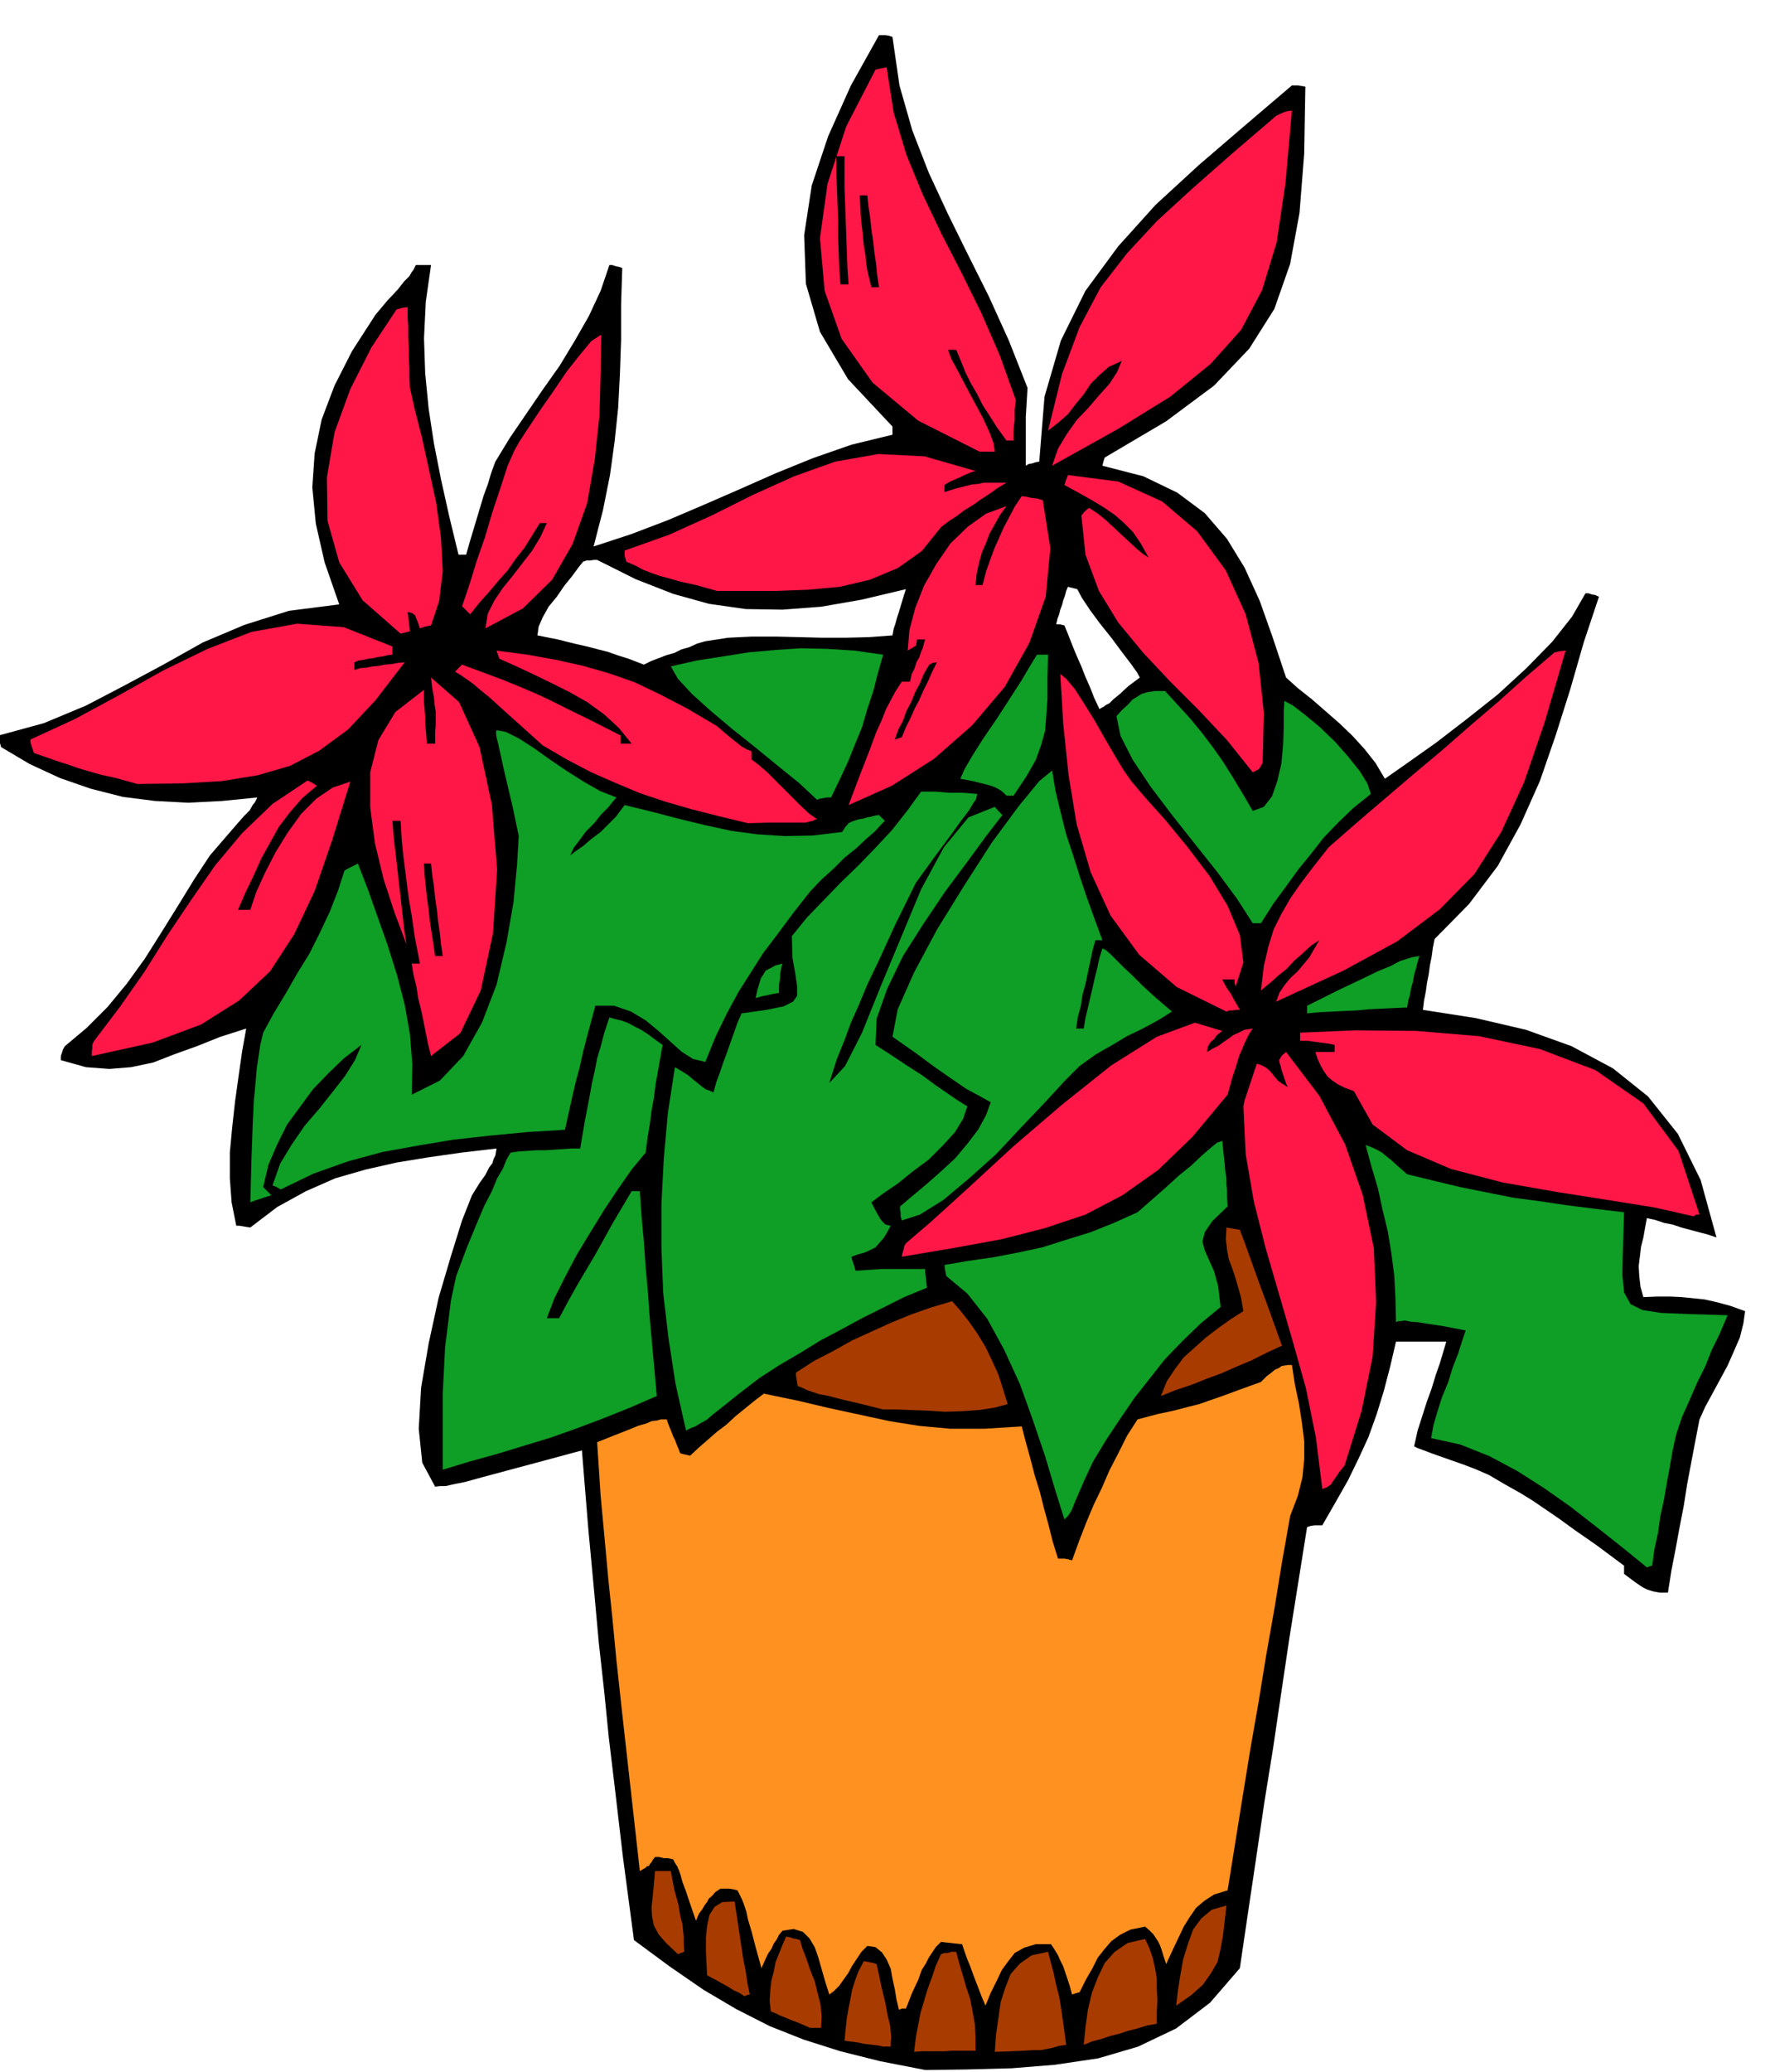 <svg xmlns="http://www.w3.org/2000/svg" fill-rule="evenodd" height="572.356" preserveAspectRatio="none" stroke-linecap="round" viewBox="0 0 3035 3542" width="490.455"><style>.brush1{fill:#000}.pen1{stroke:none}.brush2{fill:#a83b00}.brush4{fill:#0f9e26}.brush5{fill:#ff1747}</style><path class="pen1 brush1" d="m1582 3538-77-15-68-17-63-20-58-23-57-29-56-33-58-40-61-45-19-143-13-111-11-92-8-80-9-81-8-88-10-107-11-135-74 20-56 15-41 11-29 8-20 4-13 3h-10l-8 1-22-41-6-58 4-70 13-76 17-78 21-71 19-61 17-43 13-21 10-14 6-12 6-8 2-7 3-6 1-6 1-6-60 7-56 8-55 9-53 12-52 15-50 22-49 27-46 35-7-1-6-1-6-1h-5l-8-40-3-41v-44l4-43 5-45 6-43 6-42 7-39-44 14-40 16-39 14-36 14-38 8-37 3-40-3-43-12v-7l2-6 2-6 3-5 37-31 36-36 33-40 31-43 29-46 28-45 27-44 27-41 25-29 19-22 14-16 10-10 5-9 4-5 2-4 2-4-60 6-58 3-57-3-55-7-55-14-52-18-52-24-49-29-3-10-1-10 77-21 72-30 67-35 67-36 66-37 71-30 76-24 86-11-25-72-15-66-6-62 4-58 12-58 22-58 30-59 40-62 21-25 17-18 11-14 9-9 4-7 3-4 2-4 2-4h26l-9 63-3 62 2 60 6 61 9 59 12 61 14 63 16 66h13l6-21 6-20 6-20 6-20 6-20 7-19 6-20 7-19 25-41 28-41 28-41 29-41 26-43 24-42 20-43 15-44h5l6 2 5 1 6 2-2 62v61l-2 58-3 58-6 57-8 58-12 60-16 62 64-21 63-24 61-26 62-27 61-27 64-26 66-23 70-17v-14l-76-81-48-81-24-82-3-83 13-85 28-84 39-87 48-86h11l6 1 6 2 12 83 22 77 28 72 33 71 34 69 36 72 34 75 32 81-1 16-1 17-1 16v84l5-3 6-1 6-2 6-1 9-111 28-96 42-85 56-76 64-71 74-68 78-67 81-69h11l6 1 6 1-2 115-8 101-16 87-27 77-43 68-60 63-82 61-105 62-2 6-2 8 70 18 58 28 47 35 38 44 30 49 26 57 22 62 23 69 20 18 24 19 23 20 24 21 22 21 21 23 19 24 16 27 40-28 48-34 52-40 53-42 49-45 44-45 34-43 23-40h5l6 2 6 1 6 3-26 78-23 80-25 79-27 78-33 74-39 71-49 65-59 60-3 15-2 15-3 15-2 15-3 15-2 15-3 15-2 16 90 14 86 20 78 28 71 38 60 48 51 64 39 79 27 98-15-5-15-4-15-4-15-4-15-5-15-3-15-5-14-3-3 16-3 17-4 16-2 17-2 16 1 17 2 18 5 18 24-1h22l20 1 20 2 19 2 22 5 22 6 25 9-3 21-6 24-10 23-11 25-13 24-13 24-12 22-10 22-7 36-7 37-7 37-6 38-7 36-7 38-7 36-6 38h-14l-11-2-10-3-8-4-9-6-7-5-8-6-8-6v-14l-47-35-36-25-29-21-22-15-22-15-21-13-25-14-29-17-23-10-21-8-20-7-17-6-17-6-13-5-11-4-6-3 6-27 8-25 8-25 8-22 7-23 7-20 6-20 5-17h-86l-10 43-11 42-12 39-14 39-17 37-18 37-21 37-23 40h-13l-7 1-6 2-15 94-15 94-14 94-14 95-15 93-14 95-14 94-14 95-51 59-58 44-65 31-68 20-74 11-74 6-75 2-73 1zm298-2326 3-2 4-2 4-3 6-3 7-7 11-9 14-13 20-15-5-9-10-14-16-21-17-23-20-25-17-23-14-21-8-15-8-2-8-2-3 7-2 8-3 8-2 8-3 8-2 8-3 8-2 9h6l8 2 7 17 7 18 7 17 8 18 7 18 8 18 7 18 9 19zm-779-76 12-6 13-5 13-5 14-4 12-6 14-4 13-6 14-4 39-6 41-2h40l41 1 39 1h40l40-1 40-3 2-11 3-9 3-11 3-9 3-10 3-10 3-10 3-9-76 18-69 12-66 5-63-1-63-9-61-17-64-25-66-33h-6l-6 1h-6l-6 2-8 10-11 15-13 16-13 19-14 17-10 18-7 16-2 15 35 7 28 7 22 5 19 5 16 4 17 6 19 6 26 10z"/><path class="pen1 brush2" d="m1563 3507 3-25 4-21 4-21 6-20 6-20 7-19 7-21 9-20 6-2h6l6-2h8l5 19 6 20 6 21 7 21 4 21 4 22 1 22v23h-41l-12 1h-40l-12 1zm138 0 2-29 4-28 4-28 8-25 9-23 16-18 20-14 28-6 5 19 5 19 4 19 5 19 3 18 3 21 3 21 3 23-13 2-10 3-10 2-10 2h-13l-16 1-22 1-28 1zm-191-9-9-2-9-1-8-1-8-1-9-2-7-1-9-1-7-1 2-21 2-18 3-17 3-15 3-16 5-16 6-16 9-17 5 1 6 1 5 1 6 2 8 38 7 29 4 22 4 16 1 11 1 9-1 7v9h-13zm343-3 3-30 4-29 7-30 10-26 12-25 17-19 22-15 30-7 7 15 6 17 4 18 3 18v18l1 19-1 19v21l-17 3-16 5-16 4-15 5-16 4-15 5-15 4-15 6zm-468-29-9-4-9-4-8-3-8-3-9-4-8-3-8-4-8-3-2-18 1-18 2-17 4-15 3-16 6-15 6-15 6-14 6 1 6 2 6 1 6 2 4 14 7 18 6 18 8 20 5 20 5 20 2 20-1 20h-19z"/><path class="pen1" style="fill:#ff9121" d="m1537 3435-4-17-3-18-4-18-3-17-7-16-8-12-11-9-14-2-10 10-8 12-8 12-7 13-8 11-7 10-9 9-8 6-7-22-6-21-6-21-6-17-9-15-11-11-16-5-19 3-6 7-4 8-5 7-4 9-5 7-4 8-4 9-4 9-10-36-7-27-6-20-3-14-4-12-3-8-4-8-4-8-8-2-7-1h-14l-9 6-6 7-5 4-3 6-4 5-4 7-6 8-5 12-10-29-7-21-6-16-3-11-3-9-3-7-4-6-3-6-9-2h-7l-8-2h-7l-4 5-2 4-3 3-1 3-4 1-3 3-4 2-5 3-17-152-13-116-10-92-7-73-7-67-6-66-7-75-6-92 30-12 23-9 17-7 14-4 9-4 9-1 7-2h10l2 6 3 8 3 7 3 8 3 6 3 8 3 7 3 8 8 2 9 2 15-14 15-13 16-14 16-12 15-14 16-13 16-13 17-13 58 12 55 13 51 11 51 11 50 8 54 5h58l64-4 7 27 8 29 7 27 9 29 7 28 8 29 7 28 9 29h11l6 1 7 2 12-33 12-31 13-31 14-29 13-30 15-29 15-30 18-28 34-9 28-6 23-6 20-5 20-7 23-8 27-10 36-13 10-10 8-6 6-5 7-3 4-3 5-1 6-1h7l5 33 7 33 5 32 4 32v31l-3 31-8 32-13 34-14 79-13 80-14 79-13 80-14 80-13 80-13 81-13 81-23 7-17 11-14 12-11 16-10 16-9 19-10 21-11 24-5-15-3-10-3-8-3-6-4-6-4-6-7-7-7-6-25 5-18 9-15 11-12 14-11 14-9 18-11 19-11 22-7 2-6 2-4-15-4-12-4-12-3-9-5-10-4-9-6-10-6-9h-26l-20 6-16 9-11 14-11 15-9 19-10 20-9 22-6-14-5-13-5-13-5-13-5-14-5-12-5-14-4-12-10-1-9-1-9-1-8-1-9 9-6 9-6 9-5 10-7 11-6 17-10 21-11 28h-7l-5 2z"/><path class="pen1 brush2" d="m2011 3428 3-25 4-26 5-28 8-26 9-25 14-19 18-15 25-7-3 27-3 25-4 22-5 22-11 19-14 20-20 18-26 18zm-738-16-9-6-9-4-8-5-7-4-9-5-7-4-8-4-7-4-1-20-1-21v-23l2-20 4-19 9-14 13-8 21-1 3 19 3 20 3 20 3 20 3 20 4 20 3 20 4 20-5 1-4 2zm-114-72-20-19-13-15-8-15-3-15-1-16 2-18 2-21 2-23h27l6 32 7 25 3 19 4 15 1 11 1 11v11l1 14-6 2-5 2z"/><path class="pen1 brush4" d="m2816 2679-43-35-43-34-45-35-44-31-47-30-47-25-50-20-50-11 4-22 7-24 8-25 10-24 8-26 9-23 7-22 6-18-36-7-26-4-19-3-13-1-10-2-6 1h-5l-4 2-1-41-2-39-5-38-6-37-9-37-8-37-11-37-10-37 8 3 7 3 6 3 7 4 6 5 10 8 11 10 16 14 45 11 46 11 45 9 45 9 45 6 47 7 48 6 50 6-2 62-1 45 3 30 11 20 20 10 32 5 48 2 66 2-6 14-9 21-12 24-11 28-14 28-13 30-13 29-10 30-6 27-5 29-5 27-5 29-6 27-4 29-6 27-4 29-4 1-5 2zm-996-82-16-51-17-57-21-62-22-61-27-59-29-53-34-43-36-30-2-10-1-9 41-7 42-6 42-8 42-9 41-13 42-13 40-16 40-18 24-21 24-21 23-21 21-17 18-17 15-13 11-9 9-3 2 21 2 18 1 13 2 12v10l1 10v12l1 16-26 25-13 19-4 16 4 15 7 16 9 20 7 26 4 35-34 28-31 30-30 31-26 33-26 33-24 35-24 36-23 38-14 30-10 23-7 16-5 13-4 7-3 4-3 3-3 3z"/><path class="pen1 brush5" d="m2261 2545-11-88-17-84-23-82-23-79-23-79-20-79-14-81-4-82 2-10 3-9 3-9 3-9 3-9 3-9 3-9 3-9 9 3 7 4 6 5 5 6 4 5 5 6 7 5 10 6-3-6-2-6-2-6-2-6-2-6-1-5-2-6-1-5 5-8 7-6 57 75 44 83 30 86 19 91 4 92-6 94-19 93-29 93-9 11-6 9-5 7-3 5-7 5-8 3z"/><path class="pen1 brush4" d="M757 2512v-130l2-39 2-40 5-40 5-40 9-42 18-48 16-39 14-33 13-25 9-22 10-17 6-15 7-12 14-2 15-1 15-1h15l15-1 15-1 15-1h15l8-47 7-36 5-28 5-22 4-21 6-20 6-23 9-27 11 3 12 3 10 4 11 6 10 5 11 7 12 9 14 10-4 22-4 23-4 22-3 24-4 22-3 23-4 24-3 24-24 29-23 33-24 36-24 39-23 38-20 38-18 36-13 34h21l15-28 15-27 16-27 16-27 15-27 15-27 16-27 16-27h14l3 43 4 44 3 43 4 44 3 43 4 44 4 44 4 45-46 20-45 18-45 17-45 16-46 14-46 14-47 13-46 14zm416-67-18-80-12-78-9-77-3-76v-77l4-77 7-78 12-78 12 7 11 7 8 7 9 7 6 5 7 5 6 2 7 3 5-18 6-16 6-18 6-16 6-17 6-17 6-17 7-16 43-6 29-6 16-8 7-10v-16l-3-21-5-28-1-37 26-32 29-30 29-30 30-29 29-30 28-30 26-33 24-33h24l12 1 12 1h24l12 1 12 1-1 4-1 5-5 7-7 12-13 17-18 25-26 35-34 47-36 73-26 57-21 44-15 36-13 29-11 30-13 32-13 41 27-29 29-57 31-77 35-84 35-84 39-72 42-51 45-18 6 7 7 7-27 35-33 45-38 51-37 55-35 55-27 56-18 51-2 45 28 18 27 18 25 16 23 17 19 13 16 11 11 7 8 5-7 21-14 23-21 23-24 24-27 20-26 21-25 17-20 15 6 12 5 9 4 7 4 5 5 5 9 2-6 11-6 10-7 8-7 8-10 5-9 4-11 3-11 4 1 5 2 6 2 6 2 7 14-1 15-1 15-1h75v6l1 8 1 9 1 9-39 16-36 18-36 18-35 19-36 19-34 21-36 21-34 22-34 26-25 20-19 15-13 11-11 6-8 5-8 3-8 4z"/><path class="pen1 brush2" d="m1510 2409-40-10-30-7-23-6-16-3-12-4-9-3-8-4-8-3-1-6-1-6-1-6v-5l31-20 33-17 32-18 33-15 33-15 34-14 34-12 37-11 14 16 15 19 14 20 14 23 11 23 11 24 8 25 8 26-23 6-26 4-29 2-29 1-30-2-28-1-26-1h-22zm475-23 10-25 14-21 15-20 19-17 19-17 21-16 21-15 22-14-4-23-5-18-5-17-5-15-6-16-3-16-2-18 1-20 5 1 6 1 6 1 6 1 9 24 9 25 9 25 9 25 9 24 9 25 9 25 9 25-26 12-26 13-26 11-25 11-27 10-25 10-27 9-25 10z"/><path class="pen1 brush5" d="m1542 2148 1-6 2-6 1-6 3-5 42-36 64-58 77-71 84-72 84-67 78-49 65-24 47 14-9 7-5 7-5 4-3 4-3 6-1 8 10-6 10-5 8-6 9-6 8-6 9-4 10-5 14-2-6 9-4 8-4 8-4 10-5 11-5 17-7 21-8 29-60 72-59 57-61 43-63 33-69 23-74 19-82 15-89 15z"/><path class="pen1 brush4" d="m1542 2086-2-7v-6l-1-6v-5l20-17 24-20 25-22 25-23 21-25 19-25 13-24 8-22-16-9-13-7-13-7-13-9-19-13-23-16-31-23-40-28 9-47 28-63 39-73 47-76 47-73 45-61 36-44 22-18 6 36 9 37 9 36 12 36 11 35 12 36 13 36 14 38h-12l-5 18-4 19-4 19-4 19-5 18-3 20-5 18-3 20h13l3-18 4-17 4-17 4-17 4-18 4-16 4-18 5-16 6 3 8 7 10 10 13 13 15 14 18 18 22 20 27 23-8 5-11 7-16 9-19 10-23 11-25 15-28 16-28 20-25 25-34 37-41 43-43 46-47 42-43 36-40 25-31 10z"/><path class="pen1 brush5" d="m2896 2079-66-15-81-13-89-14-91-16-88-23-75-32-59-44-32-57-16-6-12-6-10-7-7-6-7-10-5-9-5-11-4-12h33v-12l-9-2-7-1-8-1-7-1-8-1-6-1h-14v-14l95-4 104 1 107 9 104 22 95 36 82 57 60 81 36 109h-6l-4 3z"/><path class="pen1 brush4" d="m428 2055 2-75 2-56 2-43 3-31 2-24 3-20 3-20 5-21 18-33 20-33 20-35 21-34 18-36 17-36 14-36 11-34 5-3 6-3 6-3 6-3 17 44 17 48 17 48 16 51 13 50 9 51 4 51-1 52 48-24 40-42 32-57 25-65 17-72 12-69 6-63 3-50-10-48-9-38-7-30-5-23-4-18-3-12-1-8 1-4 16 3 22 11 25 16 28 20 28 19 30 19 28 16 28 11-6 7-8 10-12 12-12 15-14 14-11 15-10 13-6 13 9-7 13-9 14-12 16-12 14-14 12-12 9-12 6-8 45 11 46 12 45 11 46 10 45 6 47 3 48-1 50-6 5-8 6-7 6-3 6-2 7-2 7-1 6-2 6-1 7-2 7-1 5 5 5 5-7 7-10 11-15 13-17 16-20 16-19 19-21 19-19 20-29 37-26 35-25 33-21 33-21 33-20 37-19 39-18 44-21-5-19-12-19-17-20-18-23-19-25-15-29-10h-32l-7 26-7 26-7 27-6 27-7 26-6 26-6 27-6 27-65 4-63 6-63 7-60 10-61 11-59 16-59 21-56 27-7-4-7-3 13-37 20-33 22-32 25-29 23-29 21-27 17-27 11-26-30 23-27 26-26 27-22 30-22 30-17 34-15 35-9 38 6 6 8 8-10 3-9 3-9 3-8 3z"/><path class="pen1 brush5" d="M157 1805v-8l1-6v-6l3-6 44-58 42-60 39-62 41-61 41-59 46-55 52-50 60-40 8 4 8 5-25 21-21 24-19 25-15 27-15 27-13 29-14 29-13 30h21l10-30 15-33 18-35 21-34 23-32 26-26 28-19 30-10-31 100-30 87-35 74-41 63-53 50-65 41-83 31-104 23zm580 0-5-20-4-20-4-20-4-19-5-20-3-20-5-20-3-19h14l-9-47-5-35-5-29-3-23-3-24-3-23-3-29-2-34h-14l2 26 3 26 3 26 3 27 3 26 3 27 3 26 4 27-20-53-19-58-15-62-8-61v-60l14-55 29-48 49-38v22l1 11 1 12v11l1 12 1 12 1 12h14v-19l1-14v-22l-2-12-1-12-3-16-2-18 48 42 35 77 21 98 9 111-7 109-21 98-35 73-50 39zm1360-76-85-42-64-55-49-67-34-74-24-82-14-85-9-87-5-85 10 8 15 18 16 25 18 29 17 30 17 29 15 25 14 20 24 28 34 38 37 45 38 50 31 51 21 50 6 47-13 41-2-6v-6h-21l3 6 3 6 4 6 5 7 3 6 4 7 4 7 4 7h-6l-6 1h-6l-5 2z"/><path class="pen1 brush4" d="M2235 1732v-13l52-26 40-19 29-14 22-9 15-8 12-4 10-3 12-2-3 10-3 12-3 10-2 12-3 10-2 12-3 10-2 12-22 1-21 1-22 1-21 2-22 1-21 1-21 1-21 2z"/><path class="pen1 brush5" d="m2182 1712 6-16 9-13 10-12 12-11 10-12 10-12 8-14 9-15-14 9-14 13-15 13-13 14-15 12-12 11-10 8-7 6 5-42 8-34 9-29 13-26 15-26 18-26 22-29 26-33 48-42 48-41 48-41 49-41 48-42 48-41 48-43 49-42 9-2 10-1-36 123-35 102-39 85-46 72-59 60-73 55-92 50-115 53z"/><path class="pen1 brush4" d="m1292 1706 3-14 3-10 3-10 4-6 4-7 8-4 9-5 12-3-2 6-1 6-1 6v6l-1 6-1 6v14l-11 2-9 2-10 2-10 3z"/><path class="pen1 brush1" d="m744 1634-3-21-3-19-3-20-2-19-3-21-2-19-2-20-1-19h12l2 19 3 20 2 19 3 21 2 19 3 20 2 19 3 21h-13z"/><path class="pen1 brush4" d="m2142 1578-27-42-34-46-39-49-38-48-37-49-30-45-21-41-7-34 10-11 10-9 7-8 8-5 8-5 10-3 13-2h17l21 23 22 24 19 23 19 25 17 24 17 27 17 28 18 31 19-7 14-18 9-26 7-30 3-33 1-30v-26l1-18 15 8 22 17 24 20 26 25 22 25 20 25 13 21 6 18-30 24-26 25-25 26-21 27-22 27-21 29-22 30-21 33h-14z"/><path class="pen1 brush5" d="m1279 1407-50-12-47-12-45-13-42-14-43-18-41-18-42-22-41-24-40-36-29-26-22-20-16-13-13-11-10-7-10-7-10-6 6-6 6-6 38 14 32 12 27 11 26 11 26 12 32 16 39 19 51 26v14h19l-22-27-25-23-29-21-30-17-32-16-31-15-30-14-27-12-3-8-2-6 53 7 50 9 45 10 45 13 43 15 44 21 46 24 51 30 15 13 12 10 8 6 7 6 4 2 5 3 3 1 5 2v14l12 9 15 13 14 14 16 16 14 14 15 15 13 12 13 9-4 1-3 2-5 1-8 2h-62l-36 1zm172-31 20-53 16-41 11-30 10-22 7-18 8-15 8-15 11-17h14l3-13 5-10 3-10 5-9 3-9 3-7 2-8 2-6h-14l-1 7-1 4-3 1-2 2-4 2-5 3 3-35 10-38 15-38 21-37 24-35 30-29 31-22 35-13-11 15-9 16-9 16-6 16-7 16-5 18-4 18-2 20h12l6-23 7-20 7-19 8-18 8-18 9-17 10-19 12-18 8 1 9 2 9 1 10 3 13 82-8 83-28 79-42 75-56 66-65 57-72 46-74 33z"/><path class="pen1 brush4" d="m1397 1367-31-29-36-29-39-32-39-31-38-32-31-28-24-26-12-21 44-10 45-7 44-7 45-4 44-3 45 1 47 3 49 7-9 32-8 31-10 30-9 31-12 29-12 30-14 30-15 31h-7l-6 1-6 1-5 2zm324-7-6-6-4-3-5-3-6-3-9-3-12-3-16-4-21-4 7-16 14-24 19-30 22-32 22-34 20-31 16-27 11-18h19l-1 40v35l-2 29-2 26-7 25-9 25-16 28-22 33h-12z"/><path class="pen1 brush5" d="m235 1340-36-10-27-6-21-6-17-5-17-6-16-5-20-7-23-8-2-6-2-6-2-6v-5l76-35 76-41 75-42 76-37 75-29 78-14 80 6 83 33v14l-9 1-8 2-8 1-8 2-9 1-8 2-8 1-7 3v13l10-3 11-1 10-2 11-1 10-2 12-1 10-2 12-1-50 65-47 50-49 36-50 26-55 16-61 10-68 4-77 1zm1907-20-44-55-48-51-49-49-46-49-43-52-33-54-23-62-7-67 6-7 7-6 14 9 15 12 15 14 15 14 13 12 12 11 10 8 8 5-14-25-13-19-16-16-15-13-19-13-20-12-23-13-24-13 3-9 3-8 86 11 75 34 60 51 49 67 34 75 22 83 9 85-2 86-4 7-3 4-4 2-6 3z"/><path class="pen1 brush1" d="m1530 1264 6-17 8-15 6-17 8-15 7-17 8-15 7-17 9-15 6-3 7-1-8 16-7 16-8 16-7 16-8 15-7 16-8 16-7 17-6 2-6 2z"/><path class="pen1 brush5" d="m685 1083-65-57-40-65-20-71-1-74 13-77 27-74 36-71 43-65 10-3 9-1v17l1 17v17l1 18v17l1 17v17l1 18 8 36 12 47 12 54 13 60 8 59 3 57-6 51-14 42-10 2-9 3-3-9-2-5-2-5-1-3-5-4-8-2 1 8 1 8 1 8 1 9-8 2-8 2zm145-9 4-25 11-22 14-21 17-21 17-22 17-22 14-23 11-24h-12l-13 21-13 21-15 19-14 20-16 18-16 19-17 19-15 19-8-8-6-6 5-14 9-27 11-36 14-40 13-44 14-42 12-37 12-27 8-14 15-23 20-30 23-33 23-34 23-29 19-23 17-11-1 65-2 73-8 75-13 75-25 70-35 61-50 49-64 34zm396-64-36-10-27-6-21-6-15-4-14-5-13-5-13-7-16-7-3-10v-9l76-27 73-33 70-35 71-32 70-25 74-13 79 4 87 25-7 2-7 3-7 3-6 3-7 3-7 3-6 3-6 4v12l19-6 16-4 12-3 11-1 9-2h39l-15 9-14 10-14 9-14 10-15 9-13 10-14 9-13 10-33 41-41 29-48 20-51 12-55 5-54 2h-101zm573-214 10-29 15-25 17-24 20-21 18-21 18-20 13-20 8-19-22 10-16 14-15 15-12 18-14 17-13 17-16 14-18 14 24-97 30-80 36-68 45-58 51-55 60-55 67-59 77-66 6-3 7-3 6-2 8-1-11 124-15 101-25 82-36 68-52 58-69 56-89 55-113 63zm-124-24-105-53-78-65-53-75-29-82-8-90 13-93 32-98 50-97 9-2 10-2 12 77 22 73 28 68 32 67 34 66 34 69 31 71 28 78-1 8-1 8v18l-1 8-1 9v18h-12l-16-22-12-19-13-20-9-18-11-19-9-18-8-20-8-19h-14l6 16 12 22 13 25 15 28 14 26 11 24 7 19 2 14h-26z"/><path class="pen1 brush1" d="m1490 491-4-16-3-13-2-12-1-13-3-17-2-21-3-28-2-37h13l2 19 3 20 2 19 3 20 2 19 3 20 2 20 3 20h-13zm-53-5-2-28-1-27-1-28v-27l-1-28-1-27-1-27v-27h14v54l1 27 1 28 1 27 1 28 1 27 2 28h-14z"/></svg>
